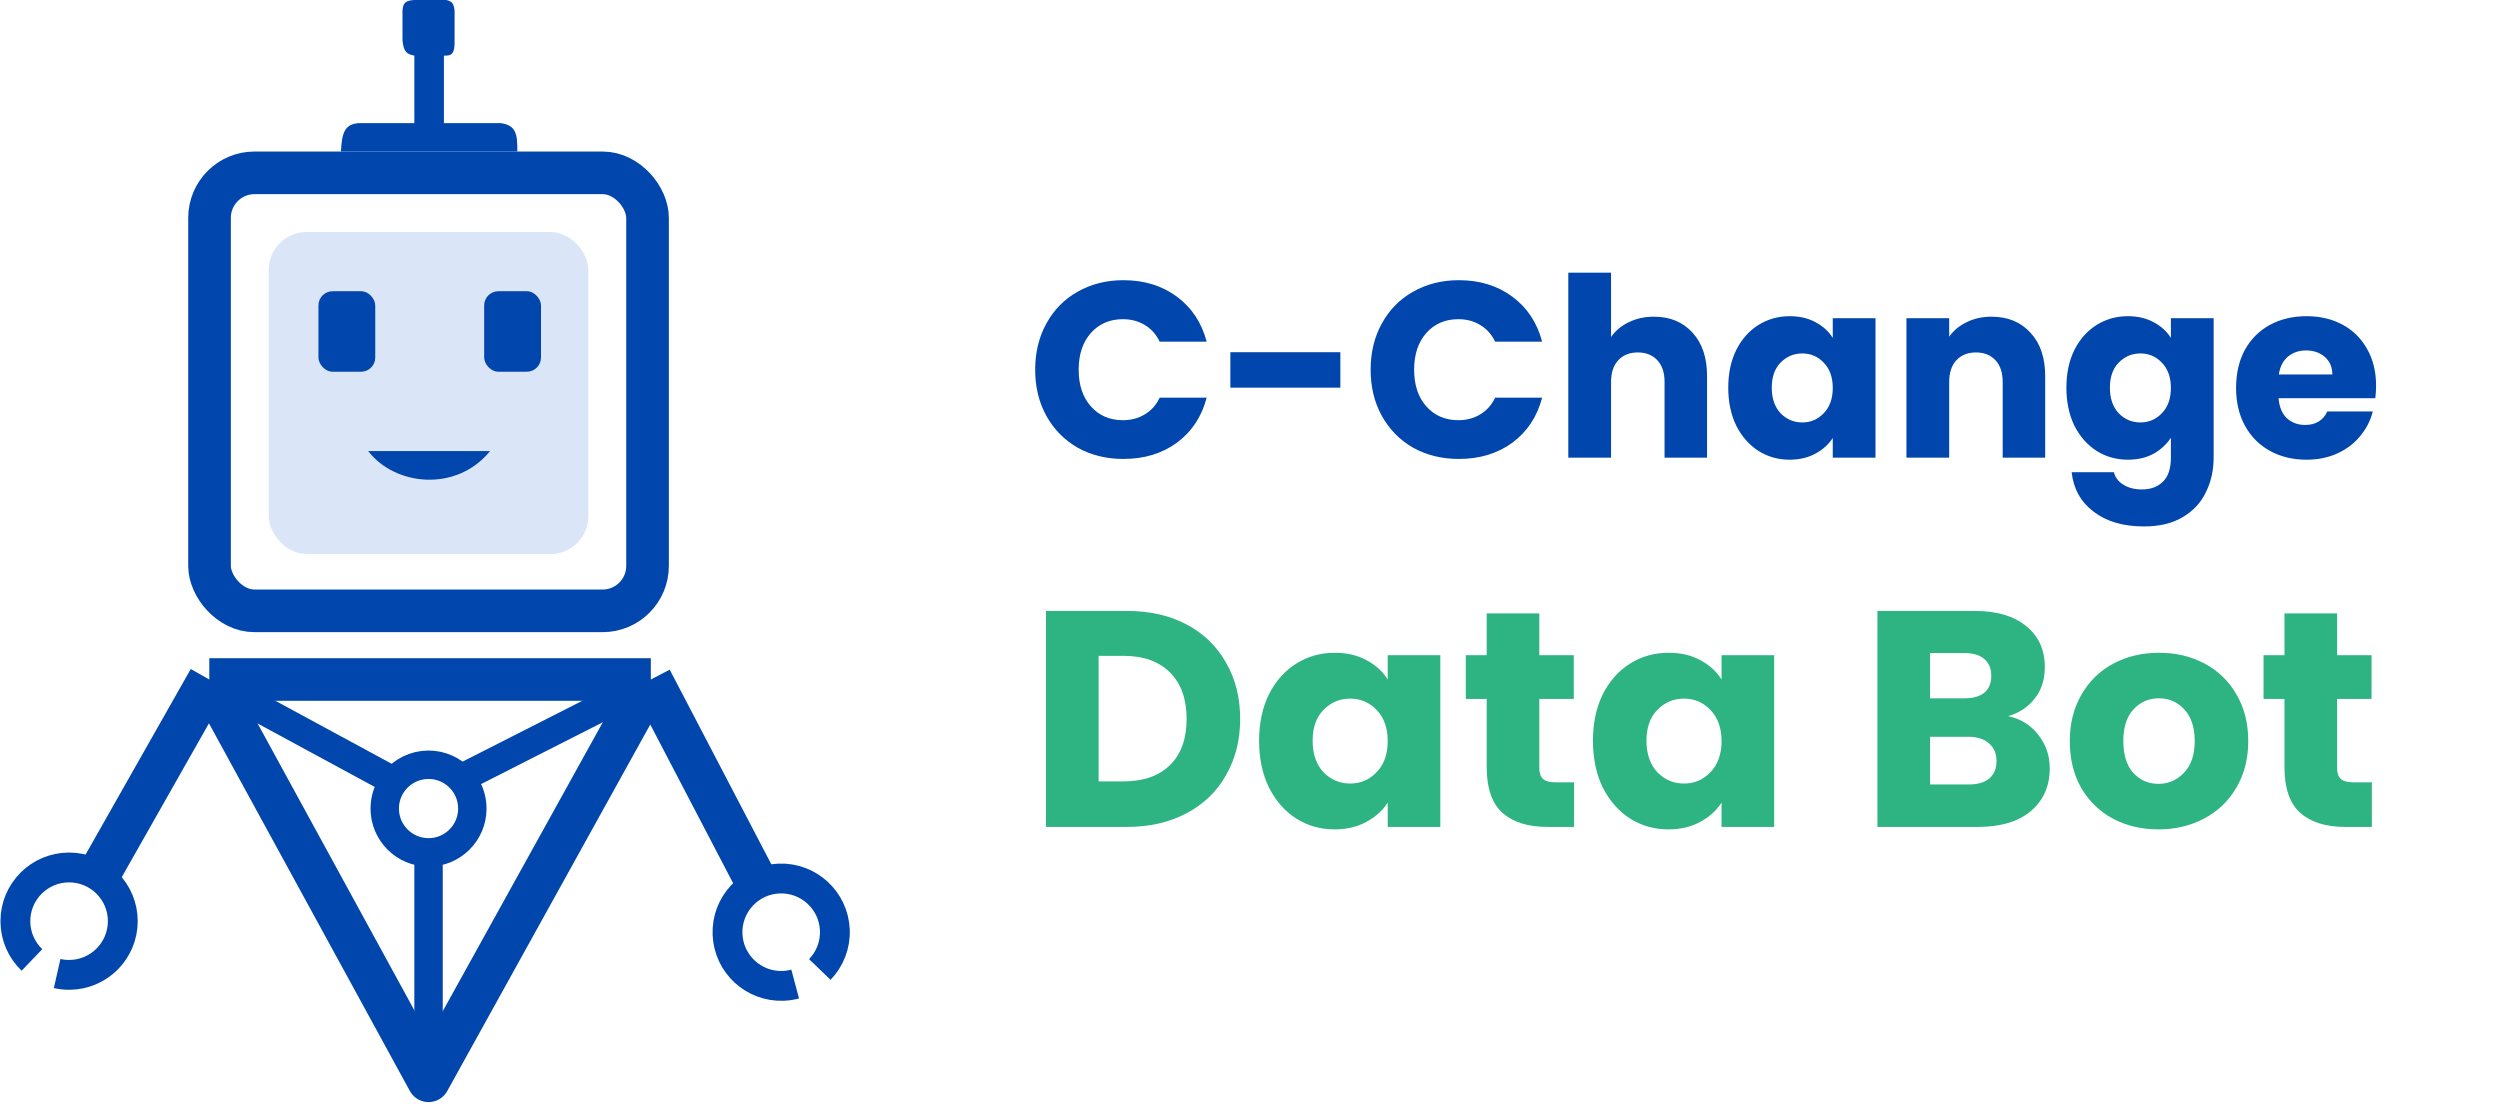 <svg width="650" height="287" fill="none" xmlns="http://www.w3.org/2000/svg"><rect x="54.478" y="44.938" width="113.884" height="113.884" rx="11.696" stroke="#0046AD" stroke-width="11.081"/><rect x="69.868" y="60.328" width="83.105" height="83.72" rx="9.849" fill="#DAE6F7"/><rect x="82.796" y="75.718" width="14.774" height="20.93" rx="3.694" fill="#0046AD"/><rect x="125.887" y="75.718" width="14.774" height="20.93" rx="3.694" fill="#0046AD"/><path d="M95.723 117.27H127.426C118.594 128.102 102.619 126.277 95.723 117.27Z" fill="#0046AD"/><path d="M93.261 32.011C89.48 32.311 88.903 34.686 88.644 39.398H134.505C134.555 34.734 134.126 32.589 130.196 32.011H115.422V14.466C117.532 14.559 118.276 13.905 118.192 10.465V2.77C117.993 1.146 117.721 0.371 116.038 0H107.727C105.373 0.134 104.791 0.815 104.649 2.77V10.465C104.928 13.547 105.81 14.081 107.727 14.466V32.011H93.261Z" fill="#0046AD"/><path d="M169.214 176.675L111.428 281L54.417 176.675M169.214 176.675H54.417M169.214 176.675L196.75 229.419M54.417 176.675L26.494 225.929" stroke="#0046AD" stroke-width="11.081" stroke-linejoin="round"/><path d="M8.305 249.586C5.652 247.045 4 243.467 4 239.503C4 231.792 10.251 225.541 17.962 225.541C25.673 225.541 31.924 231.792 31.924 239.503C31.924 247.214 25.673 253.464 17.962 253.464C16.895 253.464 15.857 253.345 14.859 253.118" stroke="#0046AD" stroke-width="7.757"/><path d="M213.155 252.064C215.706 249.42 217.215 245.78 217.059 241.819C216.754 234.114 210.261 228.115 202.556 228.419C194.851 228.724 188.852 235.217 189.157 242.922C189.462 250.627 195.954 256.626 203.659 256.321C204.725 256.279 205.758 256.118 206.746 255.853" stroke="#0046AD" stroke-width="7.757"/><path d="M111.421 221.613C117.71 221.613 122.809 216.514 122.809 210.224C122.809 207.213 121.64 204.474 119.731 202.438M111.421 221.613C105.131 221.613 100.032 216.514 100.032 210.224C100.032 207.549 100.955 205.089 102.499 203.145M111.421 221.613V274.554M102.499 203.145C104.586 200.52 107.807 198.836 111.421 198.836C114.699 198.836 117.653 200.221 119.731 202.438M102.499 203.145L58.172 179.137M119.731 202.438L165.593 179.137" stroke="#0046AD" stroke-width="7.387"/><path d="M269.145 96.12C269.145 91.613 270.12 87.605 272.07 84.095C274.02 80.542 276.728 77.79 280.195 75.84C283.705 73.847 287.67 72.85 292.09 72.85C297.507 72.85 302.143 74.28 306 77.14C309.857 80 312.435 83.9 313.735 88.84H301.515C300.605 86.933 299.305 85.482 297.615 84.485C295.968 83.488 294.083 82.99 291.96 82.99C288.537 82.99 285.763 84.182 283.64 86.565C281.517 88.948 280.455 92.133 280.455 96.12C280.455 100.107 281.517 103.292 283.64 105.675C285.763 108.058 288.537 109.25 291.96 109.25C294.083 109.25 295.968 108.752 297.615 107.755C299.305 106.758 300.605 105.307 301.515 103.4H313.735C312.435 108.34 309.857 112.24 306 115.1C302.143 117.917 297.507 119.325 292.09 119.325C287.67 119.325 283.705 118.35 280.195 116.4C276.728 114.407 274.02 111.655 272.07 108.145C270.12 104.635 269.145 100.627 269.145 96.12ZM348.492 91.57V100.8H319.892V91.57H348.492ZM356.362 96.12C356.362 91.613 357.337 87.605 359.287 84.095C361.237 80.542 363.945 77.79 367.412 75.84C370.922 73.847 374.887 72.85 379.307 72.85C384.723 72.85 389.36 74.28 393.217 77.14C397.073 80 399.652 83.9 400.952 88.84H388.732C387.822 86.933 386.522 85.482 384.832 84.485C383.185 83.488 381.3 82.99 379.177 82.99C375.753 82.99 372.98 84.182 370.857 86.565C368.733 88.948 367.672 92.133 367.672 96.12C367.672 100.107 368.733 103.292 370.857 105.675C372.98 108.058 375.753 109.25 379.177 109.25C381.3 109.25 383.185 108.752 384.832 107.755C386.522 106.758 387.822 105.307 388.732 103.4H400.952C399.652 108.34 397.073 112.24 393.217 115.1C389.36 117.917 384.723 119.325 379.307 119.325C374.887 119.325 370.922 118.35 367.412 116.4C363.945 114.407 361.237 111.655 359.287 108.145C357.337 104.635 356.362 100.627 356.362 96.12ZM430.054 82.34C434.214 82.34 437.55 83.727 440.064 86.5C442.577 89.23 443.834 93 443.834 97.81V119H432.784V99.305C432.784 96.878 432.155 94.993 430.899 93.65C429.642 92.307 427.952 91.635 425.829 91.635C423.705 91.635 422.015 92.307 420.759 93.65C419.502 94.993 418.874 96.878 418.874 99.305V119H407.759V70.9H418.874V87.605C420 86.002 421.539 84.723 423.489 83.77C425.439 82.817 427.627 82.34 430.054 82.34ZM449.347 100.8C449.347 97.073 450.041 93.802 451.427 90.985C452.857 88.168 454.786 86.002 457.212 84.485C459.639 82.968 462.347 82.21 465.337 82.21C467.894 82.21 470.126 82.73 472.032 83.77C473.982 84.81 475.477 86.175 476.517 87.865V82.73H487.632V119H476.517V113.865C475.434 115.555 473.917 116.92 471.967 117.96C470.061 119 467.829 119.52 465.272 119.52C462.326 119.52 459.639 118.762 457.212 117.245C454.786 115.685 452.857 113.497 451.427 110.68C450.041 107.82 449.347 104.527 449.347 100.8ZM476.517 100.865C476.517 98.092 475.737 95.903 474.177 94.3C472.661 92.697 470.797 91.895 468.587 91.895C466.377 91.895 464.492 92.697 462.932 94.3C461.416 95.86 460.657 98.027 460.657 100.8C460.657 103.573 461.416 105.783 462.932 107.43C464.492 109.033 466.377 109.835 468.587 109.835C470.797 109.835 472.661 109.033 474.177 107.43C475.737 105.827 476.517 103.638 476.517 100.865ZM517.774 82.34C522.02 82.34 525.4 83.727 527.914 86.5C530.47 89.23 531.749 93 531.749 97.81V119H520.699V99.305C520.699 96.878 520.07 94.993 518.814 93.65C517.557 92.307 515.867 91.635 513.744 91.635C511.62 91.635 509.93 92.307 508.674 93.65C507.417 94.993 506.789 96.878 506.789 99.305V119H495.674V82.73H506.789V87.54C507.915 85.937 509.432 84.68 511.339 83.77C513.245 82.817 515.39 82.34 517.774 82.34ZM553.252 82.21C555.809 82.21 558.041 82.73 559.947 83.77C561.897 84.81 563.392 86.175 564.432 87.865V82.73H575.547V118.935C575.547 122.272 574.876 125.283 573.532 127.97C572.232 130.7 570.217 132.867 567.487 134.47C564.801 136.073 561.442 136.875 557.412 136.875C552.039 136.875 547.684 135.597 544.347 133.04C541.011 130.527 539.104 127.103 538.627 122.77H549.612C549.959 124.157 550.782 125.24 552.082 126.02C553.382 126.843 554.986 127.255 556.892 127.255C559.189 127.255 561.009 126.583 562.352 125.24C563.739 123.94 564.432 121.838 564.432 118.935V113.8C563.349 115.49 561.854 116.877 559.947 117.96C558.041 119 555.809 119.52 553.252 119.52C550.262 119.52 547.554 118.762 545.127 117.245C542.701 115.685 540.772 113.497 539.342 110.68C537.956 107.82 537.262 104.527 537.262 100.8C537.262 97.073 537.956 93.802 539.342 90.985C540.772 88.168 542.701 86.002 545.127 84.485C547.554 82.968 550.262 82.21 553.252 82.21ZM564.432 100.865C564.432 98.092 563.652 95.903 562.092 94.3C560.576 92.697 558.712 91.895 556.502 91.895C554.292 91.895 552.407 92.697 550.847 94.3C549.331 95.86 548.572 98.027 548.572 100.8C548.572 103.573 549.331 105.783 550.847 107.43C552.407 109.033 554.292 109.835 556.502 109.835C558.712 109.835 560.576 109.033 562.092 107.43C563.652 105.827 564.432 103.638 564.432 100.865ZM617.779 100.28C617.779 101.32 617.714 102.403 617.584 103.53H592.429C592.602 105.783 593.317 107.517 594.574 108.73C595.874 109.9 597.455 110.485 599.319 110.485C602.092 110.485 604.02 109.315 605.104 106.975H616.934C616.327 109.358 615.222 111.503 613.619 113.41C612.059 115.317 610.087 116.812 607.704 117.895C605.32 118.978 602.655 119.52 599.709 119.52C596.155 119.52 592.992 118.762 590.219 117.245C587.445 115.728 585.279 113.562 583.719 110.745C582.159 107.928 581.379 104.635 581.379 100.865C581.379 97.095 582.137 93.802 583.654 90.985C585.214 88.168 587.38 86.002 590.154 84.485C592.927 82.968 596.112 82.21 599.709 82.21C603.219 82.21 606.339 82.947 609.069 84.42C611.799 85.893 613.922 87.995 615.439 90.725C616.999 93.455 617.779 96.64 617.779 100.28ZM606.404 97.355C606.404 95.448 605.754 93.932 604.454 92.805C603.154 91.678 601.529 91.115 599.579 91.115C597.715 91.115 596.134 91.657 594.834 92.74C593.577 93.823 592.797 95.362 592.494 97.355H606.404Z" fill="#0046AD"/><path d="M293 158.84C298.92 158.84 304.093 160.013 308.52 162.36C312.947 164.707 316.36 168.013 318.76 172.28C321.213 176.493 322.44 181.373 322.44 186.92C322.44 192.413 321.213 197.293 318.76 201.56C316.36 205.827 312.92 209.133 308.44 211.48C304.013 213.827 298.867 215 293 215H271.96V158.84H293ZM292.12 203.16C297.293 203.16 301.32 201.747 304.2 198.92C307.08 196.093 308.52 192.093 308.52 186.92C308.52 181.747 307.08 177.72 304.2 174.84C301.32 171.96 297.293 170.52 292.12 170.52H285.64V203.16H292.12ZM327.365 192.6C327.365 188.013 328.218 183.987 329.925 180.52C331.685 177.053 334.058 174.387 337.045 172.52C340.032 170.653 343.365 169.72 347.045 169.72C350.192 169.72 352.938 170.36 355.285 171.64C357.685 172.92 359.525 174.6 360.805 176.68V170.36H374.485V215H360.805V208.68C359.472 210.76 357.605 212.44 355.205 213.72C352.858 215 350.112 215.64 346.965 215.64C343.338 215.64 340.032 214.707 337.045 212.84C334.058 210.92 331.685 208.227 329.925 204.76C328.218 201.24 327.365 197.187 327.365 192.6ZM360.805 192.68C360.805 189.267 359.845 186.573 357.925 184.6C356.058 182.627 353.765 181.64 351.045 181.64C348.325 181.64 346.005 182.627 344.085 184.6C342.218 186.52 341.285 189.187 341.285 192.6C341.285 196.013 342.218 198.733 344.085 200.76C346.005 202.733 348.325 203.72 351.045 203.72C353.765 203.72 356.058 202.733 357.925 200.76C359.845 198.787 360.805 196.093 360.805 192.68ZM409.262 203.4V215H402.302C397.342 215 393.475 213.8 390.702 211.4C387.929 208.947 386.542 204.973 386.542 199.48V181.72H381.102V170.36H386.542V159.48H400.222V170.36H409.182V181.72H400.222V199.64C400.222 200.973 400.542 201.933 401.182 202.52C401.822 203.107 402.889 203.4 404.382 203.4H409.262ZM414.162 192.6C414.162 188.013 415.015 183.987 416.722 180.52C418.482 177.053 420.855 174.387 423.842 172.52C426.829 170.653 430.162 169.72 433.842 169.72C436.989 169.72 439.735 170.36 442.082 171.64C444.482 172.92 446.322 174.6 447.602 176.68V170.36H461.282V215H447.602V208.68C446.269 210.76 444.402 212.44 442.002 213.72C439.655 215 436.909 215.64 433.762 215.64C430.135 215.64 426.829 214.707 423.842 212.84C420.855 210.92 418.482 208.227 416.722 204.76C415.015 201.24 414.162 197.187 414.162 192.6ZM447.602 192.68C447.602 189.267 446.642 186.573 444.722 184.6C442.855 182.627 440.562 181.64 437.842 181.64C435.122 181.64 432.802 182.627 430.882 184.6C429.015 186.52 428.082 189.187 428.082 192.6C428.082 196.013 429.015 198.733 430.882 200.76C432.802 202.733 435.122 203.72 437.842 203.72C440.562 203.72 442.855 202.733 444.722 200.76C446.642 198.787 447.602 196.093 447.602 192.68ZM522.132 186.2C525.385 186.893 527.999 188.52 529.972 191.08C531.945 193.587 532.932 196.467 532.932 199.72C532.932 204.413 531.279 208.147 527.972 210.92C524.719 213.64 520.159 215 514.292 215H488.132V158.84H513.412C519.119 158.84 523.572 160.147 526.772 162.76C530.025 165.373 531.652 168.92 531.652 173.4C531.652 176.707 530.772 179.453 529.012 181.64C527.305 183.827 525.012 185.347 522.132 186.2ZM501.812 181.56H510.772C513.012 181.56 514.719 181.08 515.892 180.12C517.119 179.107 517.732 177.64 517.732 175.72C517.732 173.8 517.119 172.333 515.892 171.32C514.719 170.307 513.012 169.8 510.772 169.8H501.812V181.56ZM511.892 203.96C514.185 203.96 515.945 203.453 517.172 202.44C518.452 201.373 519.092 199.853 519.092 197.88C519.092 195.907 518.425 194.36 517.092 193.24C515.812 192.12 514.025 191.56 511.732 191.56H501.812V203.96H511.892ZM561.186 215.64C556.813 215.64 552.866 214.707 549.346 212.84C545.88 210.973 543.133 208.307 541.106 204.84C539.133 201.373 538.146 197.32 538.146 192.68C538.146 188.093 539.16 184.067 541.186 180.6C543.213 177.08 545.986 174.387 549.506 172.52C553.026 170.653 556.973 169.72 561.346 169.72C565.72 169.72 569.666 170.653 573.186 172.52C576.706 174.387 579.48 177.08 581.506 180.6C583.533 184.067 584.546 188.093 584.546 192.68C584.546 197.267 583.506 201.32 581.426 204.84C579.4 208.307 576.6 210.973 573.026 212.84C569.506 214.707 565.56 215.64 561.186 215.64ZM561.186 203.8C563.8 203.8 566.013 202.84 567.826 200.92C569.693 199 570.626 196.253 570.626 192.68C570.626 189.107 569.72 186.36 567.906 184.44C566.146 182.52 563.96 181.56 561.346 181.56C558.68 181.56 556.466 182.52 554.706 184.44C552.946 186.307 552.066 189.053 552.066 192.68C552.066 196.253 552.92 199 554.626 200.92C556.386 202.84 558.573 203.8 561.186 203.8ZM616.684 203.4V215H609.724C604.764 215 600.897 213.8 598.124 211.4C595.35 208.947 593.964 204.973 593.964 199.48V181.72H588.524V170.36H593.964V159.48H607.644V170.36H616.604V181.72H607.644V199.64C607.644 200.973 607.964 201.933 608.604 202.52C609.244 203.107 610.31 203.4 611.804 203.4H616.684Z" fill="#2EB382"/></svg>